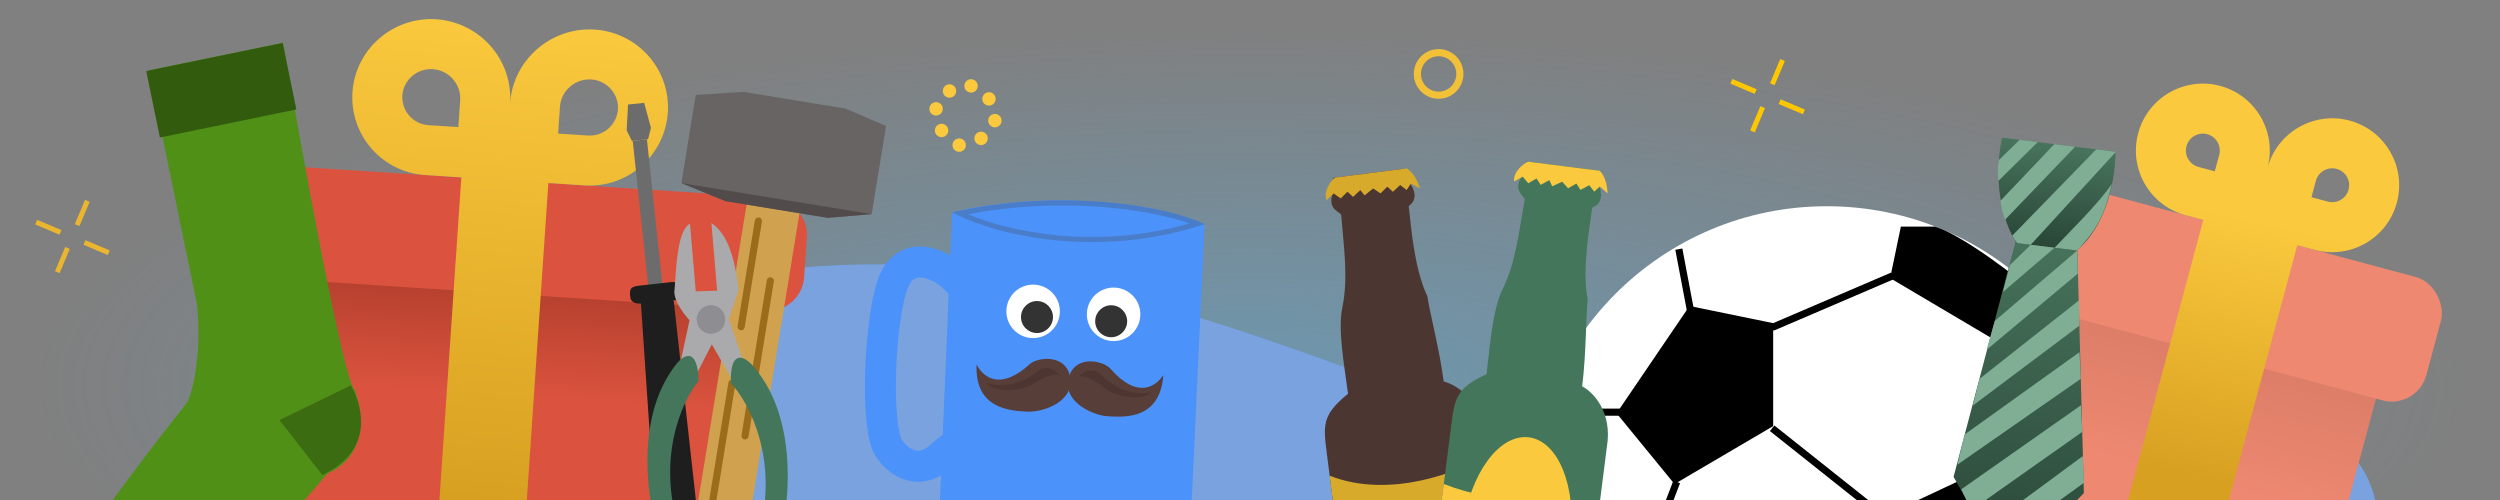 <svg width="350" height="70" viewBox="0 0 350 70" fill="none" xmlns="http://www.w3.org/2000/svg">
<rect x="0" y="0" width="350" height="70" fill="#808080" stroke="none"/>
<g clip-path="url(#clip0_216_10290)">
<rect x="6" y="4" width="338" height="100" fill="url(#paint0_radial_216_10290)"/>
<g clip-path="url(#clip1_216_10290)">
<path d="M329.979 86H22C22 50.994 72.192 42.889 104.936 38.264C175.747 28.262 215.018 81.48 280.509 62.359C339.679 45.084 335.637 75.998 329.979 86Z" fill="#3C77CF"/>
<path d="M329.979 86H22C22 50.994 72.192 42.889 104.936 38.264C175.747 28.262 215.018 81.48 280.509 62.359C339.679 45.084 335.637 75.998 329.979 86Z" fill="white" fill-opacity="0.32"/>
<path d="M168.65 31.383C154.865 26.319 139.335 28.171 133.292 29.731L131.599 70.04C131.708 70.959 132.484 71.478 132.859 71.623C146.389 75.608 160.294 74.302 165.555 73.151C166.17 73.027 166.619 72.121 166.767 71.683L168.65 31.383Z" fill="#4B92FA"/>
<path d="M149.743 52.487C150.85 49.641 154.539 50.566 155.455 51.613C159.178 55.871 161.748 54.194 162.862 52.521C162.413 58.786 157.402 58.408 155.073 58.275C152.744 58.141 148.388 55.97 149.743 52.487Z" fill="#573E39"/>
<path d="M149.756 52.487C148.981 49.534 145.211 50.03 144.181 50.966C139.996 54.77 137.635 52.81 136.719 51.02C136.449 57.296 141.47 57.494 143.799 57.628C146.128 57.761 150.704 56.103 149.756 52.487Z" fill="#573E39"/>
<path d="M145.171 52.044C146.89 50.751 147.965 52.082 148.402 52.594C147.461 52.102 145.415 53.213 144.509 53.83C142.659 54.891 139.098 54.977 138.011 53.567C140.785 54.601 144.021 53.133 145.171 52.044Z" fill="#4D3632"/>
<path d="M154.271 52.566C152.712 51.085 151.492 52.285 150.999 52.743C151.99 52.362 153.896 53.7 154.724 54.416C156.441 55.682 159.969 56.175 161.211 54.898C158.337 55.609 155.289 53.78 154.271 52.566Z" fill="#4D3632"/>
<path fill-rule="evenodd" clip-rule="evenodd" d="M168.64 31.383C168.35 31.237 168.021 31.089 167.654 30.941C162.313 28.776 149.087 26.472 134.413 29.49C134.044 29.566 133.674 29.645 133.303 29.728C133.606 29.897 133.946 30.071 134.321 30.247C139.886 32.874 153.112 36.156 167.619 31.708C167.959 31.604 168.299 31.496 168.64 31.383ZM166.512 31.282C163.976 30.389 160.052 29.5 155.218 29.056C149.582 28.538 142.76 28.63 135.547 30.002C141.288 32.416 153.295 35.058 166.512 31.282Z" fill="#5D9CFB"/>
<path fill-rule="evenodd" clip-rule="evenodd" d="M168.64 31.383C168.35 31.237 168.021 31.089 167.654 30.941C162.313 28.776 149.087 26.472 134.413 29.49C134.044 29.566 133.674 29.645 133.303 29.728C133.606 29.897 133.946 30.071 134.321 30.247C139.886 32.874 153.112 36.156 167.619 31.708C167.959 31.604 168.299 31.496 168.64 31.383ZM166.512 31.282C163.976 30.389 160.052 29.5 155.218 29.056C149.582 28.538 142.76 28.63 135.547 30.002C141.288 32.416 153.295 35.058 166.512 31.282Z" fill="black" fill-opacity="0.2"/>
<path fill-rule="evenodd" clip-rule="evenodd" d="M129.41 34.542C131.538 34.734 133.5 35.87 134.668 36.906L134.707 36.94L137.626 39.79C138.483 40.626 138.5 41.999 137.663 42.856C136.827 43.713 135.454 43.729 134.597 42.893L131.755 40.119C131.069 39.523 129.965 38.946 129.02 38.861C128.582 38.821 128.268 38.894 128.033 39.025C127.811 39.15 127.482 39.426 127.175 40.115C126.818 40.914 126.446 42.378 126.137 44.35C125.836 46.272 125.619 48.519 125.509 50.78C125.398 53.043 125.395 55.284 125.514 57.197C125.636 59.171 125.876 60.596 126.157 61.348C126.279 61.676 126.914 62.548 127.779 62.934C128.148 63.099 128.502 63.15 128.866 63.076C129.235 63.002 129.798 62.763 130.515 62.035L130.625 61.923L134.305 59.137C135.26 58.414 136.62 58.602 137.343 59.556C138.066 60.511 137.878 61.871 136.923 62.594L133.486 65.196C132.325 66.339 131.06 67.057 129.725 67.327C128.341 67.606 127.068 67.366 126.01 66.893C124.019 66.003 122.597 64.211 122.094 62.865C121.576 61.477 121.312 59.51 121.186 57.465C121.055 55.358 121.061 52.953 121.177 50.568C121.294 48.183 121.524 45.781 121.853 43.68C122.174 41.629 122.614 39.695 123.215 38.348C123.837 36.954 124.746 35.896 125.915 35.241C127.072 34.594 128.303 34.442 129.41 34.542Z" fill="#4B92FA"/>
<rect width="73.99" height="66.338" rx="5" transform="matrix(0.998 0.065 -0.068 0.998 33.632 30.378)" fill="url(#paint1_linear_216_10290)"/>
<rect width="86.195" height="15.831" rx="5" transform="matrix(0.998 0.065 -0.068 0.998 27.293 22.411)" fill="#DB533E"/>
<path fill-rule="evenodd" clip-rule="evenodd" d="M93.494 15.761C93.903 9.738 89.287 4.534 83.263 4.142C77.167 3.746 71.825 8.361 71.411 14.456C71.825 8.361 67.154 3.095 61.058 2.699C55.034 2.307 49.755 6.868 49.346 12.891C48.937 18.914 53.489 24.114 59.513 24.506L64.59 24.836L59.584 98.543L71.763 99.335L76.768 25.628L81.846 25.958C87.87 26.349 93.085 21.784 93.494 15.761ZM78.396 14.909L78.139 18.702L82.32 18.974C84.486 19.114 86.362 17.473 86.509 15.307C86.652 13.194 85.008 11.27 82.788 11.126C80.497 10.977 78.545 12.726 78.396 14.909ZM64.426 14.001L64.168 17.794L59.987 17.522C57.821 17.381 56.184 15.511 56.331 13.345C56.474 11.233 58.364 9.538 60.584 9.683C62.875 9.832 64.574 11.817 64.426 14.001Z" fill="url(#paint2_linear_216_10290)"/>
<path d="M104.604 28.148L112.006 29.357L103.467 81.664L96.065 80.456L104.604 28.148Z" fill="#D0A14F"/>
<path fill-rule="evenodd" clip-rule="evenodd" d="M106.256 30.444C105.983 30.4 105.726 30.585 105.682 30.857L103.265 45.661C103.22 45.934 103.405 46.191 103.678 46.235C103.95 46.28 104.207 46.095 104.252 45.822L106.669 31.018C106.713 30.746 106.528 30.489 106.256 30.444Z" fill="#9B6C1B"/>
<path fill-rule="evenodd" clip-rule="evenodd" d="M102.55 53.144C102.277 53.099 102.02 53.284 101.976 53.557L98.27 76.256C98.226 76.529 98.411 76.786 98.683 76.83C98.956 76.875 99.213 76.69 99.257 76.417L102.963 53.718C103.007 53.445 102.822 53.188 102.55 53.144Z" fill="#9B6C1B"/>
<path fill-rule="evenodd" clip-rule="evenodd" d="M107.928 38.823C107.655 38.779 107.398 38.963 107.354 39.236L103.809 60.949C103.765 61.221 103.949 61.478 104.222 61.523C104.494 61.567 104.751 61.382 104.796 61.11L108.34 39.397C108.385 39.124 108.2 38.867 107.928 38.823Z" fill="#9B6C1B"/>
<path d="M115.873 30.494L122.036 29.981L124.05 17.644L118.37 15.197L104.06 12.861L97.403 13.294L95.389 25.631L101.563 28.158L115.873 30.494Z" fill="#686464"/>
<path d="M115.873 30.494L122.036 29.981L95.389 25.631L101.563 28.158L115.873 30.494Z" fill="#524B4B"/>
<path fill-rule="evenodd" clip-rule="evenodd" d="M92.902 41.385L90.57 19.508L88.582 19.72L90.913 41.596L92.902 41.385Z" fill="#6C6C6C"/>
<path d="M91.909 74.603C94.738 76.715 97.055 75.042 97.859 73.942L94.308 41.982C95.084 42.3 95.168 41.381 95.112 40.882C95.345 39.643 94.488 39.435 94.03 39.486L89.453 39.994C88.08 40.147 88.135 40.646 88.246 41.645C88.335 42.444 89.273 42.542 89.73 42.491L91.909 74.603Z" fill="#1E1E1E"/>
<path d="M87.735 18.264L88.464 19.733L90.729 19.491L91.133 17.902L90.186 14.395L87.921 14.637L87.735 18.264Z" fill="#6C6C6C"/>
<path d="M96.536 44.824L95.232 50.869L97.312 53.303L97.296 52.803L99.648 48.224L102.825 53.623L102.809 53.124L104.243 51.076L102.033 44.645L103.402 40.598C102.69 34.118 100.96 32.173 99.594 31.217L100.403 40.696L97.405 40.793L96.596 31.314C94.63 32.379 94.664 38.548 94.407 40.891C94.459 42.49 96.192 44.501 96.536 44.824Z" fill="#AAAAAC"/>
<path d="M102.326 53.64C102.17 48.842 104.205 49.91 105.243 51.043C112.3 58.818 110.435 72.219 108.62 77.948C106.287 80.025 105.928 77.202 106.04 75.531C109.287 64.619 104.917 56.39 102.326 53.64Z" fill="#43765A"/>
<path d="M97.813 53.305C97.656 48.507 95.694 49.705 94.733 50.904C88.197 59.121 90.93 72.372 93.113 77.971C95.577 79.891 95.751 77.051 95.53 75.391C91.581 64.713 95.406 56.218 97.813 53.305Z" fill="#43765A"/>
<circle cx="2" cy="2" r="2" transform="matrix(-0.999 0.033 0.033 0.999 101.468 42.662)" fill="#8D8D92"/>
<path d="M199.838 41.483C197.918 37.494 197.545 31.401 197.218 28.838C199.076 27.593 197.295 25.237 196.745 25.118L196.555 23.63L186.635 24.894C186.789 26.103 187.826 24.091 186.825 26.382C185.63 29.117 187.183 29.444 187.764 30.043C188.111 34.503 188.792 38.858 187.934 43C187.261 46.248 188.217 51.154 188.722 55.123C185.07 58.108 185.244 59.472 185.766 63.564L189.684 94.315C190.012 96.894 192.43 97.41 193.598 97.345L208.974 95.386C211.477 94.462 211.706 92.433 211.507 91.535L207.589 60.783C207.156 55.798 203.759 53.795 202.114 53.416C201.53 48.828 200.106 43.591 199.838 41.483Z" fill="#4C3632"/>
<path d="M186.88 24.863L196.924 23.583C197.948 24.108 198.595 25.659 198.791 26.369L197.51 25.713L196.931 26.606L196.022 25.903L195.009 26.851L194.224 26.132L193.273 27.072L192.24 26.385L191.041 27.357L190.442 26.614L189.429 27.562L188.644 26.843L187.693 27.783L186.722 27.088L185.709 28.036C185.241 26.735 186.294 25.378 186.88 24.863Z" fill="#D7AA2B"/>
<path d="M186.152 66.6C194.507 69.889 204.188 66.116 207.985 63.818L210.51 83.631C205.158 90.163 194.449 91.663 188.677 86.413L186.152 66.6Z" fill="#D7AA2B"/>
<circle cx="255.752" cy="70.695" r="41.821" fill="white"/>
<path d="M248.244 45.242L236.531 42.839L226.32 57.856L234.429 67.767L248.244 59.658V45.242Z" fill="black"/>
<path d="M278.433 65.364L263.717 72.272V89.691L278.433 92.994L287.743 77.677L278.433 65.364Z" fill="black"/>
<path d="M266.12 31.727H270.925C274.769 32.928 282.638 38.935 284.89 41.037L288.194 45.092L279.334 47.645L264.618 38.935L266.12 31.727Z" fill="black"/>
<path fill-rule="evenodd" clip-rule="evenodd" d="M247.903 45.383L264.721 38.175L265.115 39.094L248.297 46.302L247.903 45.383ZM280.148 46.907L278.632 67.503L277.634 67.43L279.151 46.833L280.148 46.907ZM265.358 74.315L247.789 60.349L248.411 59.566L265.98 73.532L265.358 74.315ZM235.202 67.645L228.144 86.115L227.21 85.758L234.268 67.288L235.202 67.645ZM240.659 93.252L266.487 88.897L266.653 89.883L240.825 94.238L240.659 93.252Z" fill="black"/>
<path fill-rule="evenodd" clip-rule="evenodd" d="M235.527 34.787L237.178 43.497L236.196 43.683L234.544 34.974L235.527 34.787ZM216.265 57.206H226.926V58.206H216.265V57.206ZM298.388 75.607L286.976 78.76L286.709 77.796L298.122 74.643L298.388 75.607ZM215.471 80.493L224.331 82.445L224.116 83.422L215.256 81.469L215.471 80.493ZM265.17 109.849L263.519 87.024L264.516 86.952L266.168 109.777L265.17 109.849ZM281.863 103.812L278.108 92.4L279.058 92.087L282.812 103.5L281.863 103.812ZM226.426 100.353V95.998H227.426V100.353H226.426ZM242.223 110.733L237.418 97.368L238.359 97.03L243.164 110.395L242.223 110.733Z" fill="black"/>
<path d="M222.285 41.964C221.425 37.621 222.589 31.628 222.914 29.065C225.024 28.325 223.89 25.598 223.386 25.345L223.575 23.857L213.655 22.598C213.501 23.807 215.008 22.118 213.466 24.086C211.624 26.435 213.047 27.141 213.459 27.865C212.679 32.271 212.248 36.658 210.381 40.453C208.916 43.429 208.614 48.419 208.11 52.387C203.827 54.363 203.654 55.727 203.135 59.819L199.231 90.573C198.904 93.152 201.116 94.256 202.263 94.486L217.639 96.437C220.294 96.169 221.023 94.263 221.056 93.343L224.959 62.59C225.787 57.654 223 54.865 221.503 54.087C222.085 49.498 222.018 44.072 222.285 41.964Z" fill="#43765A"/>
<path d="M213.9 22.629L223.944 23.904C224.805 24.668 225.043 26.332 225.054 27.069L223.979 26.113L223.194 26.833L222.491 25.924L221.272 26.589L220.693 25.696L219.536 26.368L218.708 25.444L217.304 26.085L216.91 25.216L215.692 25.88L215.112 24.988L213.956 25.66L213.19 24.744L211.972 25.408C211.844 24.031 213.204 22.982 213.9 22.629Z" fill="#FAC93D"/>
<path d="M202.127 67.756C209.684 70.731 219.832 70.843 223.961 70.527L222.797 79.703C216.373 81.597 205.638 80.298 200.962 76.932L202.127 67.756Z" fill="#FAC93D"/>
<path d="M205.329 73.852C204.864 77.516 205.271 80.914 206.281 83.44C207.298 85.984 208.872 87.532 210.681 87.761C212.49 87.991 214.401 86.885 216.021 84.676C217.63 82.483 218.873 79.294 219.338 75.63C219.803 71.966 219.396 68.568 218.386 66.042C217.369 63.498 215.795 61.95 213.986 61.72C212.177 61.491 210.266 62.597 208.646 64.806C207.037 66.999 205.794 70.187 205.329 73.852Z" fill="#FAC93D" stroke="#FAC93D"/>
<rect width="45.149" height="54.047" rx="5" transform="matrix(0.966 0.26 -0.26 0.966 291.456 35.061)" fill="url(#paint3_linear_216_10290)"/>
<rect width="58.812" height="17.881" rx="5" transform="matrix(0.966 0.259 -0.26 0.966 286.224 24.841)" fill="#EE8871"/>
<path fill-rule="evenodd" clip-rule="evenodd" d="M299.348 18.644C300.693 13.646 305.835 10.684 310.833 12.028C315.831 13.373 318.792 18.515 317.448 23.512C318.792 18.515 323.949 15.538 328.947 16.882C333.945 18.227 336.907 23.369 335.563 28.367C334.218 33.365 329.076 36.327 324.078 34.982L321.616 34.337L308.8 82.085L295.645 78.545L308.46 30.8L305.964 30.128C300.966 28.784 298.004 23.642 299.348 18.644ZM310.688 21.694L310.072 23.985L307.782 23.369C306.517 23.029 305.768 21.727 306.108 20.462C306.448 19.197 307.75 18.448 309.014 18.788C310.279 19.128 311.028 20.429 310.688 21.694ZM323.607 27.607L324.223 25.316C324.563 24.051 325.864 23.302 327.129 23.642C328.394 23.982 329.143 25.283 328.803 26.548C328.463 27.813 327.161 28.563 325.897 28.223L323.607 27.607Z" fill="url(#paint4_linear_216_10290)"/>
<path d="M39.635 5.983L20.834 9.853L27.588 42.657C28.274 49.875 26.952 54.787 26.205 56.34C9.698 77.176 6.274 84.506 6.626 85.567C8.038 96.315 17.209 95.853 21.617 94.279L45.852 66.293C51.706 63.648 50.807 57.341 49.627 54.518C48.051 53.083 42.309 21.563 39.635 5.983Z" fill="#509017"/>
<path d="M49.105 53.949L39.13 58.81L45.134 66.508C53.154 62.688 50.197 55.766 49.105 53.949Z" fill="#468014"/>
<path d="M49.105 53.949L39.13 58.81L45.134 66.508C53.154 62.688 50.197 55.766 49.105 53.949Z" fill="black" fill-opacity="0.16"/>
<path d="M39.572 6.012L20.472 9.944L22.388 19.249L41.487 15.317L39.572 6.012Z" fill="#3B6C11"/>
<path d="M39.572 6.012L20.472 9.944L22.388 19.249L41.487 15.317L39.572 6.012Z" fill="black" fill-opacity="0.16"/>
<circle cx="144.637" cy="43.59" r="3.744" transform="rotate(2.105 144.637 43.59)" fill="white"/>
<path fill-rule="evenodd" clip-rule="evenodd" d="M145.096 46.623C146.332 46.668 147.37 45.703 147.416 44.468C147.461 43.232 146.496 42.193 145.26 42.148C144.025 42.102 142.986 43.067 142.941 44.303C142.895 45.539 143.86 46.577 145.096 46.623Z" fill="#333333"/>
<circle cx="155.905" cy="44.004" r="3.744" transform="rotate(2.105 155.905 44.004)" fill="white"/>
<path fill-rule="evenodd" clip-rule="evenodd" d="M155.482 47.212C156.718 47.257 157.756 46.292 157.802 45.057C157.847 43.821 156.882 42.782 155.647 42.737C154.411 42.692 153.372 43.657 153.327 44.892C153.282 46.128 154.246 47.166 155.482 47.212Z" fill="#333333"/>
</g>
<path d="M290.761 32.496L282.791 31.506L273.498 66.763L281.008 79.941L291.744 69.03L290.761 32.496Z" fill="url(#paint5_linear_216_10290)"/>
<path d="M296.159 21.244L280.293 19.273C278.744 26.556 281.003 32.143 282.327 34.026L290.736 35.071C295.191 31.371 296.208 24.311 296.159 21.244Z" fill="url(#paint6_linear_216_10290)"/>
<path d="M285.281 19.893L282.742 19.578L279.809 22.436C279.632 23.863 279.692 24.677 279.772 25.331L285.281 19.893Z" fill="#80AE94"/>
<path d="M290.517 20.543L287.602 20.181L280.072 28.107C280.231 29.416 280.589 30.427 280.708 30.764L290.517 20.543Z" fill="#80AE94"/>
<path d="M296.229 21.253L293.472 20.91L281.721 32.984C282.119 33.678 281.98 33.5 282.397 34.035L284.301 34.272L296.229 21.253Z" fill="#80AE94"/>
<path d="M287.633 34.685C289.119 33.098 294.073 28.235 295.677 25.695C294.63 30.238 293.402 32.341 290.806 35.08L287.633 34.685Z" fill="#80AE94"/>
<path d="M281.368 37.13L284.301 34.272L287.633 34.685L280.419 40.878L281.368 37.13Z" fill="#80AE94"/>
<path d="M279.272 44.925L290.806 35.08L290.888 38.312L278.125 48.971L279.272 44.925Z" fill="#80AE94"/>
<path d="M291.111 45.59L291.069 42.04L277.136 53.037L276.187 56.786L291.111 45.59Z" fill="#80AE94"/>
<path d="M291.315 53.026L291.134 49.298L275.04 60.833L274.032 65.058L291.315 53.026Z" fill="#80AE94"/>
<path d="M291.519 60.463L291.338 56.735L274.57 68.508L275.98 71.422L291.519 60.463Z" fill="#80AE94"/>
<path d="M291.763 67.582L291.582 63.854L277.747 74.058L279.197 76.655L291.763 67.582Z" fill="#80AE94"/>
<circle cx="135.947" cy="12.027" r="0.939" transform="rotate(11.335 135.947 12.027)" fill="#FAC93D"/>
<circle cx="138.456" cy="13.847" r="0.939" transform="rotate(11.335 138.456 13.847)" fill="#FAC93D"/>
<circle cx="139.284" cy="16.887" r="0.939" transform="rotate(11.335 139.284 16.887)" fill="#FAC93D"/>
<circle cx="137.349" cy="19.373" r="0.939" transform="rotate(11.335 137.349 19.373)" fill="#FAC93D"/>
<circle cx="131.822" cy="18.266" r="0.939" transform="rotate(11.335 131.822 18.266)" fill="#FAC93D"/>
<circle cx="131.052" cy="15.237" r="0.939" transform="rotate(11.335 131.052 15.237)" fill="#FAC93D"/>
<circle cx="132.93" cy="12.739" r="0.939" transform="rotate(11.335 132.93 12.739)" fill="#FAC93D"/>
<circle cx="134.285" cy="20.316" r="0.939" transform="rotate(11.335 134.285 20.316)" fill="#FAC93D"/>
<circle cx="201.407" cy="10.35" r="2.976" stroke="#F3C137"/>
<path fill-rule="evenodd" clip-rule="evenodd" d="M247.801 11.663L249.234 8.264L249.881 8.536L248.449 11.936L247.801 11.663Z" fill="#FFC700"/>
<path fill-rule="evenodd" clip-rule="evenodd" d="M249.285 13.909L252.685 15.342L252.412 15.989L249.013 14.557L249.285 13.909Z" fill="#FFC700"/>
<path fill-rule="evenodd" clip-rule="evenodd" d="M242.526 11.061L245.926 12.494L245.653 13.141L242.253 11.709L242.526 11.061Z" fill="#FFC700"/>
<path fill-rule="evenodd" clip-rule="evenodd" d="M245.021 18.261L246.454 14.861L247.102 15.134L245.669 18.534L245.021 18.261Z" fill="#FFC700"/>
<path fill-rule="evenodd" clip-rule="evenodd" d="M10.475 31.378L11.907 27.978L12.555 28.251L11.122 31.651L10.475 31.378Z" fill="#EAB52F"/>
<path fill-rule="evenodd" clip-rule="evenodd" d="M11.959 33.624L15.359 35.056L15.086 35.704L11.686 34.272L11.959 33.624Z" fill="#EAB52F"/>
<path fill-rule="evenodd" clip-rule="evenodd" d="M5.2 30.776L8.6 32.209L8.327 32.856L4.927 31.424L5.2 30.776Z" fill="#EAB52F"/>
<path fill-rule="evenodd" clip-rule="evenodd" d="M7.695 37.975L9.128 34.576L9.775 34.848L8.343 38.248L7.695 37.975Z" fill="#EAB52F"/>
</g>
<defs>
<radialGradient id="paint0_radial_216_10290" cx="0" cy="0" r="1" gradientUnits="userSpaceOnUse" gradientTransform="translate(175 54) rotate(90) scale(50 169)">
<stop stop-color="#5AB1E2" stop-opacity="0.48"/>
<stop offset="1" stop-color="#5AB1E2" stop-opacity="0"/>
</radialGradient>
<linearGradient id="paint1_linear_216_10290" x1="36.995" y1="0" x2="36.995" y2="66.338" gradientUnits="userSpaceOnUse">
<stop stop-color="#A23726"/>
<stop offset="0.341" stop-color="#DB533E"/>
</linearGradient>
<linearGradient id="paint2_linear_216_10290" x1="71.42" y1="2.675" x2="65.296" y2="69.856" gradientUnits="userSpaceOnUse">
<stop stop-color="#FAC93D"/>
<stop offset="1" stop-color="#D8A021"/>
</linearGradient>
<linearGradient id="paint3_linear_216_10290" x1="22.574" y1="0" x2="22.574" y2="54.047" gradientUnits="userSpaceOnUse">
<stop stop-color="#D47864"/>
<stop offset="0.505" stop-color="#EE8871"/>
</linearGradient>
<linearGradient id="paint4_linear_216_10290" x1="308.509" y1="29.226" x2="300.509" y2="65.226" gradientUnits="userSpaceOnUse">
<stop stop-color="#FAC93D"/>
<stop offset="1" stop-color="#D8A021"/>
</linearGradient>
<linearGradient id="paint5_linear_216_10290" x1="287.075" y1="32.038" x2="281.123" y2="79.955" gradientUnits="userSpaceOnUse">
<stop stop-color="#48745D"/>
<stop offset="1" stop-color="#294637"/>
</linearGradient>
<linearGradient id="paint6_linear_216_10290" x1="288.263" y1="20.263" x2="286.49" y2="34.543" gradientUnits="userSpaceOnUse">
<stop stop-color="#48745D"/>
<stop offset="1" stop-color="#294637"/>
</linearGradient>
<clipPath id="clip0_216_10290">
<rect width="350" height="70" fill="white"/>
</clipPath>
<clipPath id="clip1_216_10290">
<rect width="358" height="110" fill="white" transform="translate(-2 -12)"/>
</clipPath>
</defs>
</svg>
